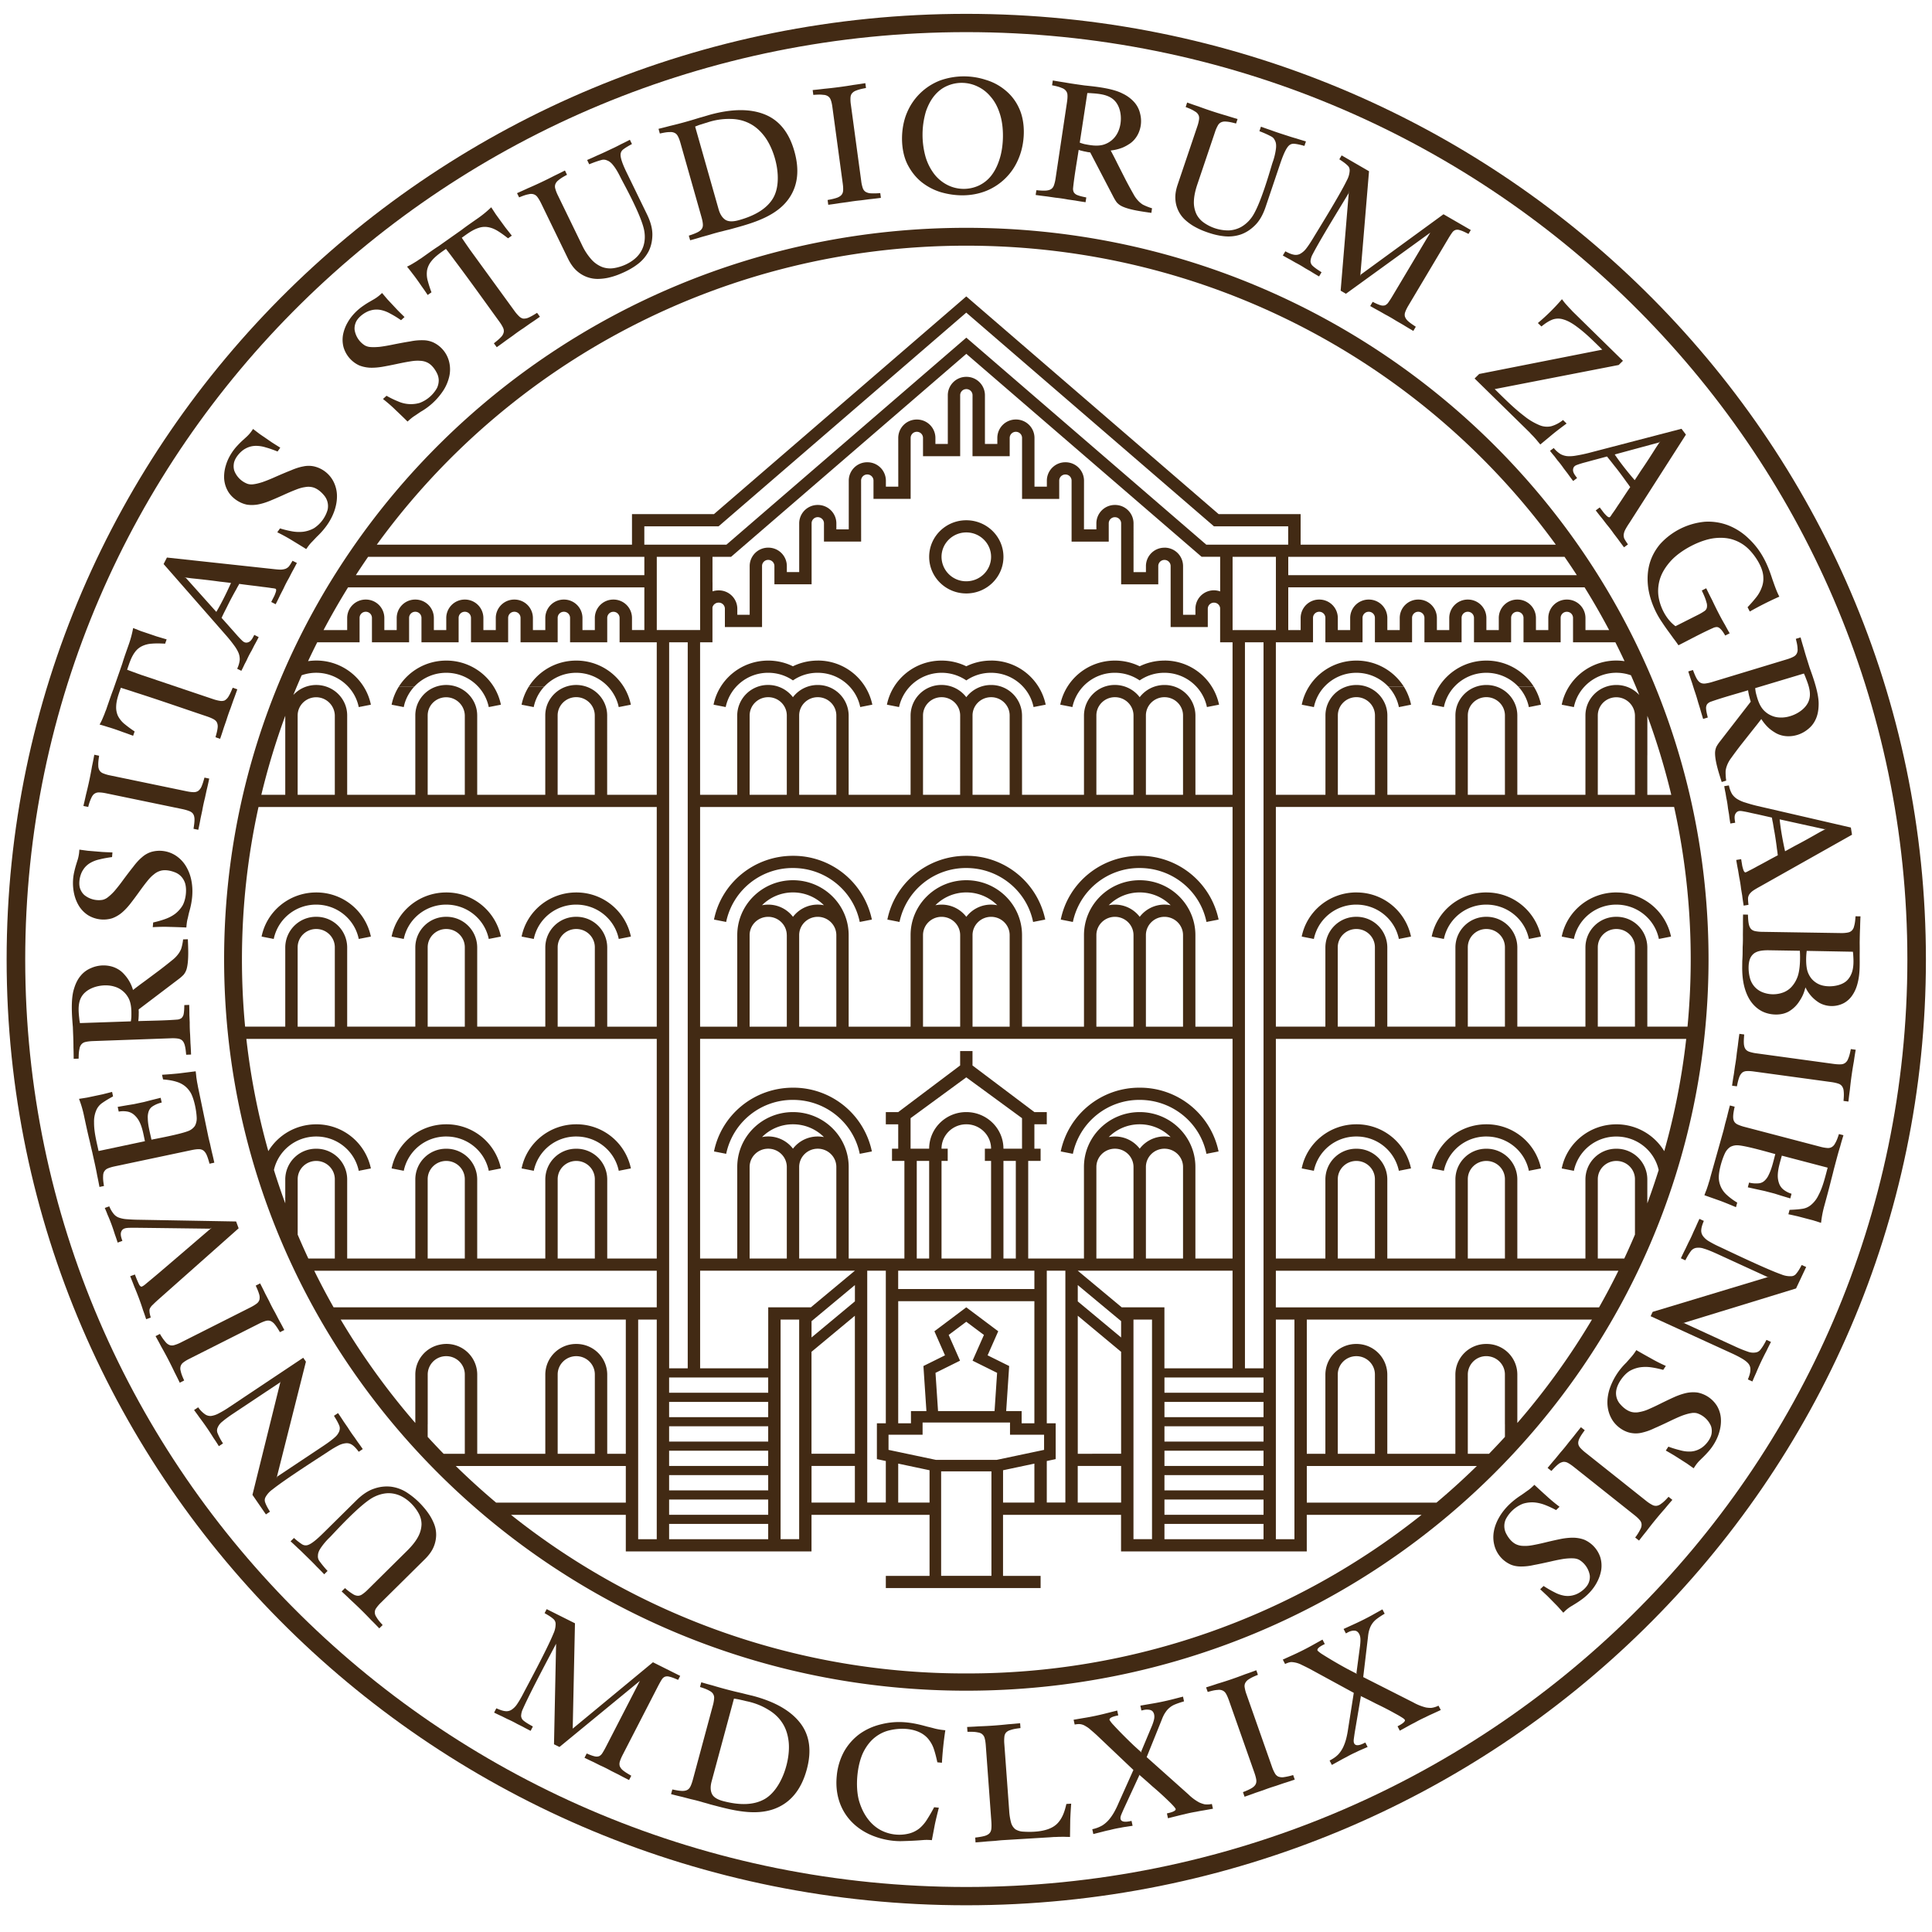 <svg xmlns="http://www.w3.org/2000/svg" width="60" height="60" viewBox="0 0 60 60">
    <g fill="#422a14" fill-rule="evenodd">
        <path d="M23.373 52.664c-.118-.027-.23-.055-.334-.082a12.737 12.737 0 0 1-.91-.239 11.92 11.92 0 0 1-.35-.098l-.04.146c.1.032.203.065.294.118.06.031.097.067.115.102a.22.22 0 0 1 .03.136 1.108 1.108 0 0 1-.04.219l-.621 2.304c-.024.088-.05.16-.077.214-.053.104-.133.134-.246.135-.106-.002-.21-.025-.314-.046l-.04.145c.12.032.242.062.362.09l.253.066c.133.03.263.063.392.103.073.019.147.04.218.062l.215.056c.596.156 1.31.313 1.902.024.43-.207.72-.6.874-1.17.157-.582.089-1.07-.215-1.453-.298-.378-.79-.654-1.468-.832zm.356 3.217c-.313.172-.734.194-1.268.054-.198-.052-.307-.13-.351-.224-.047-.1-.053-.227-.01-.388l.694-2.571a.94.94 0 0 1 .065.01c.05.007.104.018.156.031.053.011.108.024.158.037.245.049.481.138.693.27.175.104.316.235.422.395.107.158.174.349.202.574.074.586-.217 1.515-.76 1.812zM39.85 55.194a.345.345 0 0 1-.153-.021.24.24 0 0 1-.101-.096 1.163 1.163 0 0 1-.094-.209l-.792-2.252a1.095 1.095 0 0 1-.056-.216.214.214 0 0 1 .02-.136.293.293 0 0 1 .107-.111c.088-.06.187-.1.285-.14l-.05-.142c-.116.043-.23.085-.347.124-.284.11-.575.21-.867.296-.114.04-.23.076-.346.112l.051.143c.101-.029.204-.059.31-.064a.27.27 0 0 1 .154.02.231.231 0 0 1 .102.096c.03.05.06.118.091.204l.793 2.253c.029.084.049.158.058.22.014.115-.034.184-.127.247-.09.056-.189.096-.287.135l.05.142c.114-.04.228-.079.341-.122l.243-.082a5.46 5.46 0 0 1 .383-.131l.242-.083c.117-.035.233-.075.35-.114l-.05-.141a1.978 1.978 0 0 1-.31.068M37.41 56.034a.917.917 0 0 1-.166-.057 1.48 1.48 0 0 1-.336-.25l-1.297-1.158.47-1.165c.035-.094.074-.17.114-.227a.634.634 0 0 1 .31-.25c.086-.035.176-.063.266-.09l-.032-.147-.268.069a8.052 8.052 0 0 1-.75.158l-.306.053.032.151c.076-.015.119-.032.196-.027.047.002.081.01.107.022a.13.13 0 0 1 .053.042c.043.053.057.139.039.228-.008.046-.037.14-.07.218l-.333.796.021.034-.244-.221c-.217-.208-.432-.42-.635-.641a.917.917 0 0 1-.123-.156c-.02-.09.216-.131.271-.143l-.033-.151-.297.075c-.25.065-.505.12-.76.16l-.297.051.033.149c.068-.011.137-.022.205-.006.047.01.095.03.14.06a.738.738 0 0 1 .154.113c.057.047.121.103.191.167l1.134 1.077-.466 1.04c-.039.093-.083.183-.133.272-.047.083-.1.16-.159.23a.946.946 0 0 1-.203.178 1.046 1.046 0 0 1-.316.12l.032.15.302-.076c.066-.018.135-.034.205-.048.109-.028.217-.053.329-.07.056-.012.11-.022.158-.028l.226-.035-.033-.151c-.086.016-.185.04-.27.014-.099-.035-.08-.13-.049-.207.028-.068.06-.142.097-.222l.466-1.008-.026-.028c.141.121.282.244.419.369a9.546 9.546 0 0 1 .5.452c.07.066.127.125.171.174.046.052.06.078.062.085.017.08-.224.127-.271.138l.032.15.306-.076c.07-.018.14-.034.21-.05a4.11 4.11 0 0 1 .358-.075c.073-.015.146-.029.217-.04l.306-.054-.033-.148a.688.688 0 0 1-.226.01M44.458 53.04a.9.9 0 0 1-.176-.013 1.574 1.574 0 0 1-.39-.156l-1.556-.788.148-1.245c.009-.1.026-.183.05-.248a.628.628 0 0 1 .233-.32c.075-.057.154-.107.235-.155l-.07-.134-.241.134c-.22.126-.451.24-.683.345l-.282.129.072.138c.068-.035.105-.062.181-.078a.29.29 0 0 1 .109-.005.13.13 0 0 1 .062.027c.055.04.092.12.098.211.005.046 0 .144-.01.228l-.113.854.03.027-.295-.152a13.595 13.595 0 0 1-.782-.456.957.957 0 0 1-.159-.12c-.043-.082.174-.181.224-.206l-.072-.138-.266.148a8.063 8.063 0 0 1-.692.349l-.274.124.07.136c.064-.028.127-.056.198-.059a.778.778 0 0 1 .33.093c.066.031.143.069.227.112l1.379.751-.177 1.124c-.014.1-.033.199-.058.297a1.48 1.48 0 0 1-.093.262.915.915 0 0 1-.149.224c-.082.086-.17.14-.274.196l.07.136.272-.15c.059-.033.121-.066.185-.098a3.25 3.25 0 0 1 .3-.151c.05-.026.1-.05.145-.068l.209-.091-.071-.138c-.08.038-.169.087-.257.083-.105-.01-.112-.105-.102-.187.01-.074.021-.153.035-.24l.185-1.093-.031-.02c.168.081.335.163.501.25a9.854 9.854 0 0 1 .601.31c.085.045.156.087.211.123a.3.3 0 0 1 .082.067c.038.072-.182.18-.225.203l.07.136c.093-.05.184-.101.276-.152a5.27 5.27 0 0 1 .19-.1c.107-.06.214-.115.326-.165.066-.034.133-.066.198-.095l.283-.13-.071-.135a.68.68 0 0 1-.216.068M32.805 56.66c-.248.224-.705.245-1.027.223a.497.497 0 0 1-.246-.074.4.4 0 0 1-.13-.197 1.82 1.82 0 0 1-.061-.385l-.151-2.069a1.143 1.143 0 0 1 .002-.223.232.232 0 0 1 .05-.127.282.282 0 0 1 .133-.078c.102-.036.21-.05.317-.063l-.011-.151c-.123.012-.245.024-.367.032-.304.034-.61.055-.915.065-.122.009-.243.014-.364.02l.011.15c.106-.001.213-.004.317.018.067.01.115.032.143.059a.226.226 0 0 1 .073.119c.016.055.028.129.035.22l.174 2.378c.006.09.005.165-.002.228-.017.114-.08.168-.188.206-.101.03-.207.044-.312.057l.01.15c.121-.01.242-.018.362-.031l.256-.018a5.51 5.51 0 0 1 .204-.02l1.487-.09.122-.009c.05 0 .1-.002.152-.005l.16-.002c.064.003.127.004.191.005l.007-.513c.006-.174.017-.347.03-.521l-.15.01c-.051.231-.129.47-.312.637M28.78 53.618c-.476-.135-.904-.194-1.403-.072-.257.06-.484.163-.684.306a1.74 1.74 0 0 0-.48.544 1.941 1.941 0 0 0-.226.748c-.082.788.271 1.47 1.002 1.817.325.152.72.235 1.08.215a10.34 10.34 0 0 0 .604-.032c.09-.007.176-.005.267.004l.095-.5c.037-.17.079-.34.122-.508l-.146-.015a5.39 5.39 0 0 1-.219.378 1.17 1.17 0 0 1-.232.274.865.865 0 0 1-.325.164 1.244 1.244 0 0 1-.905-.116c-.346-.197-.553-.547-.657-.918-.114-.433-.058-1.094.142-1.498.097-.19.214-.338.35-.447.142-.114.299-.19.47-.228.405-.096.955-.058 1.22.305a.968.968 0 0 1 .153.298c.042.13.074.26.102.393l.142.014c.02-.337.055-.676.106-1.01a2.101 2.101 0 0 1-.319-.05c-.08-.022-.166-.044-.26-.066M2.462 28.15a.92.92 0 0 0 .278.276.925.925 0 0 0 .74.093c.101-.036.2-.091.292-.165.092-.076.182-.17.268-.279.086-.11.18-.235.281-.376.093-.13.177-.242.25-.332.072-.091.142-.163.207-.211a.537.537 0 0 1 .186-.106c.143-.05.32-.017.456.036a.526.526 0 0 1 .196.123.56.56 0 0 1 .13.214c.065.204.026.52-.08.704a.952.952 0 0 1-.226.252c-.09.067-.192.12-.303.16a2.95 2.95 0 0 1-.38.109l-.013.146c.176-.01.35-.015.525-.008.173.004.346.01.518.018.009-.098.017-.196.045-.29.015-.07.03-.138.046-.2.093-.318.13-.649.064-.977a1.349 1.349 0 0 0-.168-.438 1.028 1.028 0 0 0-.308-.323.927.927 0 0 0-.773-.117.79.79 0 0 0-.283.163c-.089.074-.178.171-.269.292-.092.115-.199.255-.319.417a5.232 5.232 0 0 1-.268.342 1.53 1.53 0 0 1-.207.194.413.413 0 0 1-.159.078.712.712 0 0 1-.572-.152.478.478 0 0 1-.118-.172c-.075-.169-.02-.45.077-.597a.643.643 0 0 1 .215-.217.992.992 0 0 1 .301-.118c.128-.032.258-.054.389-.072l.012-.144a15.755 15.755 0 0 1-.31-.014l-.253-.021-.205-.017-.259-.035-.009.107c-.01.073-.023.138-.04.195a8.295 8.295 0 0 0-.055.176 2.858 2.858 0 0 0-.052.198 1.55 1.55 0 0 0-.005.704c.032.14.085.269.158.384M3.826 22.739c.103.035.206.073.308.112l.047-.135a3.725 3.725 0 0 1-.336-.25.804.804 0 0 1-.182-.233.643.643 0 0 1-.055-.3c.007-.197.08-.387.145-.573.136.042.284.088.441.141.748.238 1.494.5 2.234.748.088.03.158.06.212.091.048.028.08.061.098.1a.298.298 0 0 1 .022.15c-.01.105-.04.206-.068.306l.144.049c.039-.113.077-.226.112-.34l.083-.239c.04-.129.083-.253.132-.379l.083-.237c.043-.114.084-.228.124-.343l-.144-.048c-.04.097-.081.196-.138.286a.345.345 0 0 1-.11.107.273.273 0 0 1-.138.015 1.218 1.218 0 0 1-.224-.056l-1.745-.588-.488-.164a23.02 23.02 0 0 1-.435-.16c.064-.186.124-.391.245-.55a.588.588 0 0 1 .221-.184.814.814 0 0 1 .29-.075c.142-.012.283-.008.424 0l.047-.134c-.106-.03-.21-.062-.315-.093-.16-.055-.322-.11-.482-.163l-.243-.096a3.348 3.348 0 0 1-.128.488c-.07.203-.146.405-.207.61l-.071.206-.144.412-.07.2c-.065.167-.12.336-.18.505l-.038.113a2.328 2.328 0 0 0-.056.145l-.06.142c-.025.06-.055.118-.088.176.084.023.168.048.25.075.164.047.323.104.483.163M13.097 8.894c.064.088.125.177.185.267l.118-.083a3.684 3.684 0 0 1-.126-.396.781.781 0 0 1-.01-.294.644.644 0 0 1 .13-.274c.122-.157.294-.27.456-.384.087.112.18.234.277.367.468.621.923 1.261 1.378 1.888.054.074.093.139.119.195a.23.23 0 0 1 .02.137.3.3 0 0 1-.07.135c-.07.079-.154.144-.236.21l.089.121c.098-.069.195-.139.291-.211l.209-.148c.108-.082.216-.159.33-.233l.207-.146c.103-.067.203-.137.304-.208l-.089-.122c-.09.057-.181.114-.28.155a.35.35 0 0 1-.154.024.265.265 0 0 1-.12-.067 1.163 1.163 0 0 1-.15-.174l-1.074-1.477-.3-.413a20.746 20.746 0 0 1-.26-.379c.16-.114.33-.247.523-.306a.588.588 0 0 1 .289-.024c.093.015.187.05.28.104.122.072.234.156.345.243l.117-.083-.201-.255-.175-.24-.122-.169-.142-.217a3.282 3.282 0 0 1-.391.325c-.177.125-.357.246-.529.378l-.538.38-.175.124c-.152.097-.297.203-.444.307l-.099.07a2.86 2.86 0 0 0-.13.086l-.133.081a1.848 1.848 0 0 1-.175.093c.055.067.109.135.16.204.105.132.201.27.296.409M11.151 11.346c.1.041.21.065.329.073.119.005.249-.004.389-.027.138-.024.293-.054.465-.091.158-.034.295-.06.411-.078.117-.02.217-.025.3-.018a.55.55 0 0 1 .208.046c.14.059.247.2.312.33.037.07.057.144.06.22a.56.56 0 0 1-.052.245 1.03 1.03 0 0 1-.541.467.979.979 0 0 1-.673-.049 2.818 2.818 0 0 1-.355-.173l-.11.1c.137.109.269.22.393.344.125.117.248.236.37.357.073-.067.147-.133.232-.185l.171-.116a2.06 2.06 0 0 0 .717-.678 1.37 1.37 0 0 0 .178-.434.995.995 0 0 0-.007-.444.901.901 0 0 0-.49-.6.79.79 0 0 0-.32-.069 1.765 1.765 0 0 0-.398.037c-.148.023-.322.055-.522.095-.173.036-.317.06-.432.074-.115.01-.21.012-.286.005a.412.412 0 0 1-.17-.05.694.694 0 0 1-.318-.491.476.476 0 0 1 .031-.206c.06-.174.294-.344.466-.389a.66.66 0 0 1 .307-.016c.102.02.204.057.303.114.117.061.228.13.336.205l.108-.098c-.073-.072-.146-.143-.218-.216l-.173-.185-.14-.149-.166-.197-.08.072a1.189 1.189 0 0 1-.164.117l-.16.093c-.057.033-.115.07-.175.112-.193.13-.374.314-.487.515a1.215 1.215 0 0 0-.147.388.898.898 0 0 0 .017.39.9.9 0 0 0 .481.56M7.655 15.67c.106.018.22.018.337 0 .117-.02.243-.057.373-.109.13-.053.276-.116.435-.188.147-.067.275-.122.385-.164.108-.044.206-.071.287-.081a.541.541 0 0 1 .215 0c.148.028.284.143.376.255a.515.515 0 0 1 .11.453 1.02 1.02 0 0 1-.425.57.952.952 0 0 1-.325.107c-.112.013-.227.01-.343-.01a3.08 3.08 0 0 1-.384-.093l-.085.12c.157.078.31.16.459.252.147.089.293.179.44.27.056-.08.114-.161.185-.23l.142-.15c.242-.228.442-.497.55-.813.054-.159.08-.313.078-.463a1.007 1.007 0 0 0-.104-.432.908.908 0 0 0-.61-.48.791.791 0 0 0-.327 0c-.114.02-.242.06-.381.12-.14.055-.302.123-.488.205-.16.072-.297.126-.406.164-.11.035-.202.057-.278.066a.42.42 0 0 1-.177-.011.702.702 0 0 1-.419-.413.478.478 0 0 1-.014-.208c.02-.182.21-.399.369-.479a.665.665 0 0 1 .297-.081.992.992 0 0 1 .32.046c.128.035.25.08.373.129l.084-.119a22.026 22.026 0 0 1-.26-.164l-.379-.26-.206-.157-.061.088c-.046.06-.091.11-.135.15l-.137.125a2.803 2.803 0 0 0-.146.146c-.16.168-.295.386-.361.606a1.22 1.22 0 0 0-.059.41c.007.134.04.26.102.377.11.218.354.394.593.445M2.843 24.765c.029-.06.064-.1.097-.119a.23.23 0 0 1 .136-.036c.059 0 .134.009.225.028l2.368.49c.09.02.164.042.221.066.108.046.143.122.15.233.003.105-.015.21-.03.312l.148.031c.026-.117.05-.234.07-.352l.053-.246a5.17 5.17 0 0 1 .084-.391l.053-.246c.03-.118.055-.237.08-.355l-.148-.031c-.028.1-.056.201-.1.297a.347.347 0 0 1-.098.119.25.25 0 0 1-.135.036c-.064 0-.14-.01-.23-.029l-2.367-.491a1.134 1.134 0 0 1-.217-.064.225.225 0 0 1-.11-.087.277.277 0 0 1-.04-.148c-.006-.105.01-.209.025-.312l-.15-.031c-.021.12-.044.238-.07.357-.05.296-.114.592-.188.884a14.91 14.91 0 0 1-.08.35l.15.03a1.4 1.4 0 0 1 .103-.295M7.28 20.056c.06.083.103.16.132.231.025.07.036.138.033.209a.823.823 0 0 1-.08.272l.13.065c.034-.064.066-.13.096-.196l.07-.134c.044-.1.094-.197.15-.292l.09-.177c.047-.081.09-.165.133-.248l-.137-.069c-.042.079-.088.186-.175.224-.088.037-.148.007-.208-.052a3.52 3.52 0 0 1-.13-.135 98.396 98.396 0 0 0-.503-.566l.07-.147.1-.197a9.23 9.23 0 0 1 .282-.533c.029-.056.056-.106.08-.144l.016-.034c.119.017.24.032.362.047.131.016.253.03.362.046.11.012.205.025.283.038.038.004.076.008.113.018.016.004.023.014.026.03a.17.17 0 0 1-.01.075 1.238 1.238 0 0 1-.046.12l-.096.188.138.07a8.5 8.5 0 0 0 .142-.289l.102-.198c.05-.11.105-.217.166-.322l.1-.195c.052-.091.101-.185.149-.278l-.136-.068c-.036.063-.071.126-.117.182a.295.295 0 0 1-.099.067.49.49 0 0 1-.15.026c-.064 0-.149-.008-.252-.02l-3.282-.355-.103.202 1.96 2.238c.096.112.175.212.238.301zm-1.508-2.11l-.054-.016.23.03c.292.03.586.062.878.103.123.013.234.027.348.041-.254.57-.456.899-.456.899l-.946-1.057zM4.75 40.516c.045-.046.108-.105.185-.173l2.476-2.197-.078-.212-2.983-.053a5.664 5.664 0 0 1-.406-.017.903.903 0 0 1-.252-.05.37.37 0 0 1-.155-.108.888.888 0 0 1-.143-.242l-.14.05c.029.067.058.134.083.203.09.2.166.41.231.62.031.084.059.168.086.253l.147-.053c-.029-.084-.07-.192-.038-.28.037-.104.128-.119.223-.125.054-.002.127-.003.217-.002.09-.001 2.316.028 2.316.028l.058-.032c-.544.465-1.086.933-1.631 1.397-.177.15-.308.259-.39.326-.001.001-.142.131-.18.106a.17.17 0 0 1-.054-.06 3.271 3.271 0 0 1-.132-.314l-.147.053c.042.103.084.207.123.312.103.244.199.495.278.748.034.091.065.183.095.275l.143-.051c-.017-.064-.037-.13-.039-.197a.157.157 0 0 1 .017-.095.406.406 0 0 1 .09-.11M5.693 42.313c.046-.036.11-.076.193-.117L8.04 41.11c.082-.042.153-.07.212-.088.114-.03.19.007.267.09.068.08.122.17.175.26l.136-.067a10.657 10.657 0 0 0-.17-.317l-.117-.225a5.006 5.006 0 0 1-.185-.356l-.117-.224a11.38 11.38 0 0 0-.163-.326l-.136.069c.043.095.086.19.113.292a.336.336 0 0 1 0 .153.238.238 0 0 1-.082.112c-.05.038-.114.078-.197.12l-2.154 1.086a1.11 1.11 0 0 1-.209.084.228.228 0 0 1-.14.001.292.292 0 0 1-.126-.09 1.54 1.54 0 0 1-.18-.258l-.136.069c.059.106.118.212.173.32.15.262.29.532.419.805.055.106.108.214.16.322l.137-.07c-.043-.095-.087-.191-.108-.294a.255.255 0 0 1-.001-.152.227.227 0 0 1 .082-.113M3.352 36.285c.053-.023.126-.045.217-.064l2.374-.502c.09-.019.166-.03.23-.03.117 0 .18.055.233.154.045.094.073.196.101.297l.149-.032a10.312 10.312 0 0 0-.081-.349l-.054-.246a6.801 6.801 0 0 1-.048-.197l-.298-1.438-.025-.117a3.365 3.365 0 0 0-.028-.148l-.024-.155a4.231 4.231 0 0 0-.021-.188l-.517.065c-.175.018-.351.032-.528.043l.032.144c.144.013.287.031.425.076a.77.77 0 0 1 .268.143.77.77 0 0 1 .18.225c.099.199.163.528.172.747a.488.488 0 0 1-.057.254.442.442 0 0 1-.198.155c-.265.107-.993.238-1.15.272-.045-.212-.111-.442-.114-.662a.553.553 0 0 1 .032-.23.296.296 0 0 1 .117-.143.838.838 0 0 1 .283-.118l-.033-.148-.31.077-.204.053-.315.067-.203.033-.302.052.032.147a.76.76 0 0 1 .275 0 .436.436 0 0 1 .195.093.706.706 0 0 1 .166.208c.1.189.133.413.178.618l-1.44.305c-.063-.291-.143-.592-.14-.892a.882.882 0 0 1 .07-.376.522.522 0 0 1 .185-.225c.107-.075.22-.141.335-.204l-.03-.139c-.098.026-.196.05-.295.075l-.474.1c-.086.015-.172.028-.258.041a3.345 3.345 0 0 1 .146.484c.06.278.118.555.186.83.027.124.054.24.081.35.052.24.11.48.152.72.026.117.048.235.07.352l.14-.03c-.016-.102-.033-.207-.026-.312 0-.066.017-.115.04-.147a.225.225 0 0 1 .109-.088M2.535 32.426a.225.225 0 0 1 .123-.067c.057-.014.132-.023.225-.027l2.418-.087c.09-.004.167 0 .23.01.116.02.169.084.203.191.029.1.038.206.048.31l.152-.006c-.005-.12-.01-.239-.019-.358l-.01-.252a4.722 4.722 0 0 1-.013-.385l-.01-.227a8.16 8.16 0 0 0-.006-.32l-.152.006c-.002.098-.003.199-.024.295a.229.229 0 0 1-.062.107.25.25 0 0 1-.122.047c-.399.033-.853.035-1.222.048l.008-.067.006-.106c0-.033 0-.065.002-.097l-.004-.092 1.252-.95a1.17 1.17 0 0 0 .145-.129.503.503 0 0 0 .099-.2c.064-.253.042-.643.032-.901l-.148.005a1.487 1.487 0 0 1-.061.298.723.723 0 0 1-.069.128.95.95 0 0 1-.201.213c-.115.094-.245.197-.39.308l-.464.346c-.135.098-.258.19-.37.278a1.215 1.215 0 0 0-.286-.5.743.743 0 0 0-.17-.14.841.841 0 0 0-.212-.091.958.958 0 0 0-.639.052.811.811 0 0 0-.317.234c-.091.107-.159.242-.207.403-.107.328-.067.844-.037 1.194.007.209.019.418.018.627.005.12.006.239.007.358l.154-.005c.002-.104.003-.21.028-.312a.262.262 0 0 1 .065-.139zm-.082-.875c-.025-.263-.026-.542.195-.735.225-.2.624-.266.912-.174a.681.681 0 0 1 .253.136c.074.06.137.138.187.236.082.173.083.368.08.555-.002.049-.008.1-.017.15l-1.581.054a1.516 1.516 0 0 0-.014-.084l-.015-.138zM36.797 6.82c.085.078.174.144.266.199.095.055.19.102.283.14.227.09.45.158.696.18a1.21 1.21 0 0 0 .485-.055c.161-.055.309-.15.443-.282.142-.137.253-.332.336-.579l.44-1.305c.05-.144.167-.506.296-.609a.21.21 0 0 1 .151-.044c.108.01.213.038.317.066l.047-.139c-.1-.03-.201-.06-.3-.092a4.803 4.803 0 0 1-.21-.063c-.192-.063-.388-.123-.577-.194a8.931 8.931 0 0 1-.31-.109l-.048.14c.123.046.242.098.359.16.077.04.098.078.127.138.03.057.04.137.028.243a1.98 1.98 0 0 1-.104.429c-.049.14-.38 1.366-.667 1.73a1.033 1.033 0 0 1-.318.279.887.887 0 0 1-.377.103 1.32 1.32 0 0 1-.77-.239.718.718 0 0 1-.233-.266.861.861 0 0 1-.08-.387c.003-.152.038-.334.11-.545l.546-1.618a1.07 1.07 0 0 1 .089-.205.226.226 0 0 1 .099-.097.293.293 0 0 1 .154-.023c.106.006.21.033.312.06l.047-.14c-.118-.034-.235-.07-.352-.107-.293-.084-.585-.18-.87-.286-.115-.037-.23-.078-.344-.119l-.046.14c.098.038.198.076.286.136a.257.257 0 0 1 .109.107c.019.034.028.08.021.138a1.104 1.104 0 0 1-.053.216l-.61 1.807c-.057.167-.082.32-.072.457a.936.936 0 0 0 .295.636M16.423 6.032a.268.268 0 0 1 .154.003.227.227 0 0 1 .113.085c.035.045.073.11.114.192l.834 1.717c.077.158.167.285.27.378a.967.967 0 0 0 .66.255c.116-.002.227-.015.332-.039.107-.025.208-.056.302-.093.227-.09.435-.194.628-.347.129-.102.232-.226.31-.371.077-.15.116-.32.12-.506.005-.196-.052-.412-.166-.647l-.603-1.24c-.067-.137-.238-.478-.217-.64a.203.203 0 0 1 .078-.136c.084-.066.18-.118.274-.17l-.065-.132a8.52 8.52 0 0 1-.28.14c-.063.034-.13.067-.196.1-.183.085-.365.175-.552.254-.098.047-.198.09-.299.134l.064.133c.122-.05.243-.095.37-.13a.255.255 0 0 1 .19.012c.06.021.126.07.191.156.068.083.144.21.227.38.065.134.69 1.241.74 1.701.02.153.006.292-.033.418a.859.859 0 0 1-.197.331c-.186.191-.459.316-.722.357a.735.735 0 0 1-.356-.032.883.883 0 0 1-.33-.225 1.846 1.846 0 0 1-.306-.466l-.747-1.538a1.078 1.078 0 0 1-.08-.208.22.22 0 0 1 .002-.138.284.284 0 0 1 .095-.122c.08-.069.174-.12.267-.17l-.064-.133c-.11.056-.219.11-.33.163-.27.14-.547.271-.827.391-.11.052-.22.1-.331.15l.065.131c.097-.04.196-.08.3-.098M32.777 6.139c.13.014.259.032.387.057l.228.032c.106.02.214.036.321.052l.023-.148c-.098-.02-.198-.04-.29-.078a.224.224 0 0 1-.096-.079.24.24 0 0 1-.025-.127c.04-.392.12-.832.174-1.193l.066.021.104.025c.031.005.067.012.097.02l.092.013.722 1.385c.032.062.066.117.101.165a.51.51 0 0 0 .181.131c.243.11.635.158.895.196l.02-.143a1.698 1.698 0 0 1-.286-.114.743.743 0 0 1-.115-.09.945.945 0 0 1-.175-.235 13.09 13.09 0 0 1-.237-.434l-.26-.512a12.631 12.631 0 0 0-.21-.409c.134-.015.261-.046.378-.094.059-.026.117-.056.173-.092a.724.724 0 0 0 .17-.138.807.807 0 0 0 .13-.19.914.914 0 0 0 .063-.628.8.8 0 0 0-.175-.35 1.128 1.128 0 0 0-.365-.274c-.307-.163-.83-.218-1.184-.254-.21-.03-.42-.058-.63-.096-.12-.018-.239-.038-.358-.059l-.023.15c.104.02.21.042.306.085a.264.264 0 0 1 .126.088.22.22 0 0 1 .046.131c.004.06-.002.135-.015.223l-.353 2.358a1.14 1.14 0 0 1-.052.221c-.04.11-.115.148-.228.162-.106.009-.212-.001-.317-.01l-.023.148c.12.017.24.033.36.047l.254.037zm.99-3.25l.087.003.14.01c.267.024.546.073.698.323.159.254.152.653.008.915a.72.72 0 0 1-.451.359c-.187.047-.383.013-.568-.023a1.423 1.423 0 0 1-.148-.046l.235-1.54zM13.34 47.052a2.128 2.128 0 0 0-.189-.249 2.385 2.385 0 0 0-.541-.468 1.2 1.2 0 0 0-.46-.164 1.187 1.187 0 0 0-.524.058c-.188.06-.376.185-.562.37l-.986.974c-.109.107-.377.38-.539.415a.212.212 0 0 1-.156-.027 1.948 1.948 0 0 1-.253-.198l-.106.104c.078.07.154.141.229.214.053.047.106.097.159.15.143.14.29.28.427.426.078.076.154.155.23.234l.104-.104a3.22 3.22 0 0 1-.248-.3.244.244 0 0 1-.051-.18c0-.065.026-.142.085-.23a2.04 2.04 0 0 1 .287-.338c.107-.106.958-1.057 1.381-1.256.14-.068.278-.103.41-.11.13-.004.258.02.384.074.244.11.454.32.581.552a.707.707 0 0 1 .089.341.865.865 0 0 1-.104.381c-.071.136-.185.282-.345.44L11.42 49.37a1.108 1.108 0 0 1-.172.144.228.228 0 0 1-.133.044.294.294 0 0 1-.148-.048 1.533 1.533 0 0 1-.252-.19l-.105.103c.09.083.179.167.266.252.224.204.442.418.65.638.086.084.17.17.253.257l.105-.103c-.07-.078-.143-.156-.194-.248a.255.255 0 0 1-.05-.145.22.22 0 0 1 .044-.132 1.13 1.13 0 0 1 .146-.17l1.364-1.349c.126-.124.217-.25.271-.377a.995.995 0 0 0 .08-.362.914.914 0 0 0-.056-.337 1.629 1.629 0 0 0-.148-.294M40.39 7.876a.293.293 0 0 1-.182.038c-.104-.013-.2-.062-.291-.109l-.078.13c.076.043.153.087.23.127l.163.094c.103.053.202.11.299.173l.17.097c.076.05.185.113.264.159l.077-.13c-.095-.062-.195-.124-.279-.202a.202.202 0 0 1-.064-.143.533.533 0 0 1 .07-.22c.262-.505.93-1.578 1.112-1.887l.012-.086-.258 3.11.164.096 2.62-1.898L43.241 9.2c-.047.08-.09.144-.127.196a.252.252 0 0 1-.1.085.235.235 0 0 1-.126.002c-.09-.024-.175-.067-.258-.109l-.077.13c.09.052.181.103.273.152l.192.11c.116.06.227.126.338.195l.22.127c.104.065.21.127.316.189l.077-.13c-.088-.057-.177-.115-.254-.187a.34.34 0 0 1-.084-.129.234.234 0 0 1 .009-.138c.02-.057.053-.126.1-.205l1.234-2.072c.047-.08.088-.143.124-.192a.218.218 0 0 1 .097-.08.218.218 0 0 1 .133.001c.097.027.188.075.277.12l.072-.121-.848-.49-2.57 1.875-.015.05.272-3.261-.85-.492-.072.121c.091.06.183.12.26.197.042.038.063.09.061.159a.693.693 0 0 1-.084.291c-.226.473-.94 1.616-1.045 1.794-.08.131-.15.24-.215.323a.597.597 0 0 1-.182.165M21.124 52.046l-.846-.423-2.492 2.061.07-3.271-.879-.44-.064.125c.094.054.19.108.271.18a.197.197 0 0 1 .071.156.689.689 0 0 1-.066.295c-.196.487-.837 1.67-.932 1.854-.07.136-.135.248-.195.336a.597.597 0 0 1-.17.175.29.29 0 0 1-.18.049c-.105-.007-.202-.05-.298-.09l-.069.133c.08.04.159.078.24.114l.166.083c.106.047.209.098.31.155l.174.087c.08.045.162.086.244.128l.07-.135c-.1-.056-.204-.112-.292-.184a.205.205 0 0 1-.073-.14.533.533 0 0 1 .056-.223c.254-.575.955-1.877 1.03-2.023l-.065 3.122.17.084 2.497-2.052-1.052 2.043c-.042.081-.08.149-.115.203a.25.25 0 0 1-.095.09.235.235 0 0 1-.125.01c-.091-.018-.178-.056-.264-.092l-.069.133c.094.046.187.092.283.135l.198.1c.12.053.234.11.349.174l.227.113c.108.059.217.114.327.17l.069-.134c-.091-.053-.183-.105-.265-.172a.344.344 0 0 1-.092-.124.24.24 0 0 1 0-.137c.017-.06.046-.13.088-.212l1.103-2.143c.042-.081.08-.148.112-.198a.223.223 0 0 1 .092-.086.218.218 0 0 1 .133-.007c.098.021.192.063.284.102l.064-.124M8.453 46.264c.407-.329 1.55-1.057 1.72-1.17.128-.086.24-.153.335-.201a.619.619 0 0 1 .236-.072.293.293 0 0 1 .18.043c.089.056.154.14.217.222l.125-.084c-.05-.072-.1-.144-.153-.214l-.105-.153a3.886 3.886 0 0 1-.202-.295l-.13-.188a8.51 8.51 0 0 0-.178-.267l-.126.084c.062.101.116.19.163.3.026.067.02.117.002.177a.478.478 0 0 1-.14.192c-.08.073-.198.161-.355.266l-1.433.954-.022.056.914-3.626-.084-.122-2.295 1.531a3.2 3.2 0 0 1-.331.198.685.685 0 0 1-.237.079.297.297 0 0 1-.178-.046.842.842 0 0 1-.221-.223l-.128.085c.056.076.112.151.166.229.155.204.302.418.436.636.059.084.114.17.168.257l.129-.086a1.774 1.774 0 0 1-.168-.315.217.217 0 0 1 0-.172.455.455 0 0 1 .147-.19c.084-.072.2-.157.35-.257L8.7 42.93l.019-.056-.879 3.55.418.607.126-.084c-.056-.092-.113-.185-.149-.288a.198.198 0 0 1 .014-.169.718.718 0 0 1 .204-.227M20.807 4.102a.27.27 0 0 1 .152.03c.035.017.069.05.095.102.028.051.054.12.079.209l.651 2.295c.025.086.04.16.044.224.009.116-.044.181-.14.238-.094.051-.195.085-.296.118l.041.144c.12-.032.24-.066.358-.103l.252-.07c.13-.04.258-.076.391-.107.072-.02.147-.038.22-.055l.213-.059c.595-.164 1.29-.385 1.651-.93.264-.395.312-.879.15-1.446-.164-.58-.474-.966-.933-1.144-.452-.177-1.018-.168-1.693.017-.116.035-.227.068-.331.096-.299.094-.603.179-.907.25a12.59 12.59 0 0 1-.353.09l.041.146c.104-.022.209-.046.315-.045zm.842-.195c.047-.02.099-.037.15-.051.052-.018.106-.034.155-.048a2.09 2.09 0 0 1 .737-.114c.204.002.393.045.567.13.173.083.33.213.47.393.366.469.593 1.413.278 1.942-.182.304-.533.534-1.066.68-.197.054-.33.042-.417-.016-.092-.063-.163-.17-.208-.331l-.727-2.562.061-.023zM25.576 2.946a.269.269 0 0 1 .147.05c.032.023.061.06.08.115.02.054.036.127.048.217l.32 2.363c.013.089.017.164.013.227-.009.116-.07.173-.174.217-.1.037-.204.057-.308.076l.02.149c.12-.016.24-.032.36-.052l.253-.034c.134-.022.267-.04.403-.053l.252-.033c.123-.012.245-.027.367-.043l-.02-.149a1.953 1.953 0 0 1-.317.006.349.349 0 0 1-.147-.05.235.235 0 0 1-.08-.114 1.126 1.126 0 0 1-.048-.222l-.32-2.363a1.057 1.057 0 0 1-.012-.223c.004-.057.02-.1.046-.13a.286.286 0 0 1 .128-.087c.098-.04.203-.06.307-.08l-.02-.15c-.122.019-.243.038-.365.054-.3.051-.605.091-.909.12-.12.015-.24.028-.362.04l.02.15c.106-.007.213-.016.318 0M28.619 5.654c.179.141.377.246.597.314.459.133.952.14 1.402-.036a1.82 1.82 0 0 0 1.02-1.02c.195-.465.225-1.113 0-1.573a1.513 1.513 0 0 0-.42-.538 1.699 1.699 0 0 0-.6-.32 2.197 2.197 0 0 0-1.427.02 1.825 1.825 0 0 0-1.02.99c-.205.47-.22 1.148.01 1.61.113.223.259.408.438.553zm.138-2.198c.072-.205.163-.371.274-.5.114-.133.243-.229.386-.289.301-.132.649-.124.944.02.156.073.292.179.408.32.119.136.212.308.278.513.14.413.13 1.013-.006 1.426-.065.207-.154.38-.265.519a1.07 1.07 0 0 1-.387.302 1.12 1.12 0 0 1-.961-.02 1.224 1.224 0 0 1-.408-.333 1.656 1.656 0 0 1-.273-.533 2.55 2.55 0 0 1 .01-1.425zM47.609 13.54l.106.118c.04.05.08.098.121.146l.398-.331c.136-.11.277-.216.418-.32l-.111-.109a1.022 1.022 0 0 1-.369.194.6.6 0 0 1-.357-.032 1.945 1.945 0 0 1-.48-.286c-.33-.251-.62-.548-.915-.836l3.85-.749.132-.13-1.57-1.54a2.121 2.121 0 0 0-.1-.106 6.465 6.465 0 0 0-.1-.111c-.045-.05-.084-.103-.124-.156a6.335 6.335 0 0 1-.748.74l.11.107c.11-.088.225-.172.36-.22a.53.53 0 0 1 .327.003c.12.034.262.11.421.23.284.209.532.462.782.707l-3.822.755-.143.14 1.71 1.677c.032.037.067.073.104.11"/>
        <path d="M30.01 7.075c-12.73 0-23.05 10.17-23.05 22.715 0 12.546 10.32 22.716 23.05 22.716s23.05-10.17 23.05-22.716c0-12.546-10.32-22.715-23.05-22.715zm21.15 16.383V22.23c.293.798.542 1.617.743 2.454h-.744v-1.225zm-1.539 0V22.22c0-.139.052-.267.136-.366a.58.58 0 0 1 1.018.366v2.463h-1.154v-1.225zm.831-2.925a1.735 1.735 0 0 0-1.723.786 1.665 1.665 0 0 0-.228.566l.377.074c.008-.035.016-.07.027-.105.058-.202.165-.385.306-.535a1.353 1.353 0 0 1 1.44-.347c.09.202.175.406.258.611a.96.96 0 0 0-.711-.31.973.973 0 0 0-.297.046h.426-.426a.959.959 0 0 0-.59.535.932.932 0 0 0-.074.366v2.463h-2.115V22.22a.932.932 0 0 0-.075-.366.957.957 0 0 0-.887-.581.977.977 0 0 0-.297.046h.426-.426a.958.958 0 0 0-.59.535.938.938 0 0 0-.074.366v2.463h-2.113V22.22a.932.932 0 0 0-.075-.366.96.96 0 0 0-.887-.581.979.979 0 0 0-.297.046h.426-.426a.957.957 0 0 0-.59.535.926.926 0 0 0-.074.366v2.463h-1.54v-4.736h1.154v-.759c0-.104.086-.189.192-.189a.19.19 0 0 1 .192.19v.758h1.154v-.759a.19.19 0 0 1 .192-.189.19.19 0 0 1 .192.19v.758h1.154v-.759a.19.19 0 0 1 .193-.189.19.19 0 0 1 .191.19v.758h1.154v-.759a.19.19 0 0 1 .193-.189.19.19 0 0 1 .192.19v.758h1.153v-.759a.19.19 0 0 1 .193-.189.19.19 0 0 1 .192.19v.758h1.153v-.759A.19.19 0 0 1 48.66 19a.19.19 0 0 1 .192.19v.758h1.315c.098.193.192.389.285.586zm-4.868 2.925V22.22c0-.139.05-.267.135-.366a.581.581 0 0 1 .883 0 .564.564 0 0 1 .135.366v2.463h-1.153v-1.225zm-4.036 0V22.22c0-.139.05-.267.135-.366a.58.58 0 0 1 .882 0 .562.562 0 0 1 .136.366v2.463h-1.153v-1.225zM34.836 40.6l-1.365-1.137h4.807v3.032h-2.116V40.6h-1.326zm.365.38h.576v6.82h-.576v-6.82zm-2.692 3.222v-4.739h.577v7.2h-.577v-1.29l.276-.059v-1.112h-.276zm.192-5.118h-.769v-3.031h.385v-.38h-.193v-.757h.385v-.379h-.385l-1.922-1.448v-.447h-.384v.447l-1.923 1.448h-.385v.38h.385v.757h-.193v.379h.385v3.031h-1.73v-2.842c0-.942-.775-1.705-1.731-1.705-.956 0-1.73.763-1.73 1.705v2.842h-1.154v-6.821h16.536v6.821h-1.154v-2.842c0-.942-.775-1.705-1.73-1.705-.956 0-1.731.763-1.731 1.705v2.842H32.7zm-1.749 6.254h-1.885l-1.473-.311v-.47h1.058v-.38h2.715v.38h1.058v.47l-1.473.311zm1.172.116v1.21h-.973V45.66l.973-.206zm-2.896.24h1.562v3.245h-1.562v-3.245zm-.36-.034v1.004h-.973v-1.21l.973.206zm2.295-9.986c0-.628-.517-1.137-1.154-1.137-.637 0-1.153.509-1.153 1.137h-.577v-.948l1.73-1.268 1.731 1.268v.948h-.577zm0 .379h.384v3.031h-.384v-3.031zm-.384 0v3.031H29.24v-3.031h.192v-.38h-.192c0-.418.345-.757.77-.757.424 0 .769.339.769.758h-.193v.379h.193zm-2.308 0h.385v3.031h-.385v-3.031zm1.538 3.41h2.115v.569h-4.23v-.569h2.115zm2.115.948v3.79h-.396v-.378h-.48l.093-1.4-.67-.332.33-.747-.992-.744-.99.744.329.747-.67.332.093 1.4h-.48v.379h-.396V40.41h4.23zm-2.662 1.047l.547-.41.548.41-.353.799.762.378-.079 1.188h-1.755l-.079-1.188.762-.378-.353-.8zm-1.952 3.915v1.29h-.577v-7.2h.577v4.739h-.277v1.112l.277.059zm-2.308-.225v-3.166l1.347-1.12v4.286h-1.347zm0 .379h1.347v1.137h-1.346v-1.137zM23.858 40.6v1.895h-2.115v-3.032h4.806L25.183 40.6h-1.326zm.961.38v6.82h-.577V40.98h.577zm10.575-13.644c-.955 0-1.73.764-1.73 1.706v2.842H31.74v-2.842c0-.942-.774-1.706-1.73-1.706s-1.731.764-1.731 1.706v2.842h-1.923v-2.842c0-.942-.774-1.706-1.73-1.706s-1.73.764-1.73 1.706v2.842h-1.154v-6.822h16.536v6.822h-1.154v-2.842c0-.942-.775-1.706-1.73-1.706zm-.769.758a.982.982 0 0 0-.192.019c.244-.245.585-.398.961-.398.377 0 .717.153.962.398a.964.964 0 0 0-.961.36.965.965 0 0 0-.77-.379zm.577.948v2.842h-1.153v-2.842c0-.314.258-.569.576-.569.319 0 .577.255.577.569zm.385 0c0-.314.258-.569.576-.569.319 0 .577.255.577.569v2.842h-1.153v-2.842zm-6.346-.948a.977.977 0 0 0-.191.019 1.35 1.35 0 0 1 .96-.398c.377 0 .717.153.961.398a.965.965 0 0 0-.961.36.964.964 0 0 0-.769-.379zm.578.948v2.842h-1.154v-2.842c0-.314.258-.569.576-.569.319 0 .578.255.578.569zm.384 0c0-.314.258-.569.577-.569.318 0 .576.255.576.569v2.842h-1.153v-2.842zm-6.345-.948a.982.982 0 0 0-.193.019c.245-.245.585-.398.962-.398s.716.153.961.398a.964.964 0 0 0-.961.36.965.965 0 0 0-.77-.379zm.577.948v2.842H23.28v-2.842c0-.314.258-.569.577-.569.318 0 .577.255.577.569zm.384 0c0-.314.258-.569.577-.569.318 0 .577.255.577.569v2.842h-1.154v-2.842zm-1.538-4.359V22.22c0-.314.258-.568.577-.568.318 0 .577.254.577.568v2.463H23.28zm1.538 0V22.22c0-.314.258-.568.577-.568.318 0 .577.254.577.568v2.463h-1.154zm3.846 0V22.22c0-.314.258-.568.576-.568.319 0 .578.254.578.568l-.001 2.463h-1.153zm1.538-2.463c0-.314.258-.568.577-.568.318 0 .576.254.576.568v2.463h-1.153V22.22zm4.999 2.463h-1.153V22.22c0-.314.257-.568.576-.568.318 0 .577.254.577.568v2.463zm.385 0V22.22c0-.314.258-.568.576-.568.319 0 .577.254.577.568v2.463h-1.153zm2.38 0h-.842V22.22a.955.955 0 0 0-.962-.947.964.964 0 0 0-.769.379.965.965 0 0 0-.769-.38.954.954 0 0 0-.961.948v2.463H31.74V22.22a.955.955 0 0 0-.961-.947.964.964 0 0 0-.77.379.964.964 0 0 0-.769-.38.955.955 0 0 0-.961.948v2.463h-1.923V22.22a.955.955 0 0 0-.961-.947.964.964 0 0 0-.77.379.965.965 0 0 0-.768-.38.954.954 0 0 0-.962.948v2.463h-1.153v-4.736h.384v-1.084a.197.197 0 0 1 .194-.148.19.19 0 0 1 .192.19v.568h1.154v-1.895a.19.19 0 0 1 .192-.19.19.19 0 0 1 .192.19v.568h1.155v-1.895a.19.19 0 0 1 .191-.19c.106 0 .193.086.193.19v.569h1.154l-.001-1.895c0-.105.086-.19.192-.19.106 0 .193.085.193.19v.568h1.154V13.6a.19.19 0 0 1 .191-.19.19.19 0 0 1 .193.19v.568h1.154v-1.895a.19.19 0 0 1 .191-.189.19.19 0 0 1 .193.19l-.001 1.894h1.155V13.6a.19.19 0 0 1 .192-.19c.106 0 .192.085.192.19v1.894h1.154v-.568a.19.19 0 0 1 .192-.19.19.19 0 0 1 .192.19v1.895h1.154v-.569a.19.19 0 0 1 .193-.19c.105 0 .192.086.192.19v1.895h1.153v-.568a.19.19 0 0 1 .192-.19.19.19 0 0 1 .192.19v1.895h1.154v-.569a.19.19 0 0 1 .193-.189c.099 0 .18.074.19.168v1.064h.386v4.736h-.313zm-1.803-7.674a.573.573 0 0 0-.576.569v.19h-.385V16.25a.572.572 0 0 0-.576-.568.573.573 0 0 0-.578.568v.19h-.385l.001-1.516a.573.573 0 0 0-.577-.568.573.573 0 0 0-.577.568v.19h-.384v-1.516a.573.573 0 0 0-.577-.57.573.573 0 0 0-.577.57v.189h-.385v-1.516a.573.573 0 0 0-.577-.568.573.573 0 0 0-.576.568v1.516h-.385v-.19a.573.573 0 0 0-.577-.568.573.573 0 0 0-.577.569l.001 1.515h-.385v-.19a.573.573 0 0 0-.577-.567.572.572 0 0 0-.576.568v1.516h-.385v-.19a.573.573 0 0 0-.577-.568.573.573 0 0 0-.577.568v1.516h-.384v-.19a.573.573 0 0 0-.577-.568.573.573 0 0 0-.577.569v1.516h-.384v-.19a.573.573 0 0 0-.577-.568.616.616 0 0 0-.193.03v-.282h-.001v-.79h.577l7.306-6.304 7.307 6.303h.576v1.075a.573.573 0 0 0-.768.536v.19h-.384v-1.516a.573.573 0 0 0-.577-.569zm1.298-.094l-7.452-6.429-7.45 6.429H20.01v-.569l2.307-.001 7.691-6.636 7.692 6.636 2.306.001v.569h-2.546zm-17.065.378h1.346v2.274h-1.346v-2.274zm.384 2.654h.577v22.548h-.577V19.947zm0 27.38h3.076v.474H20.78v-.474zm0-.758h3.076v.474H20.78v-.474zm0-.758h3.076v.474H20.78v-.474zm0-.758h3.076v.474H20.78v-.474zm0-.758h3.076v.474H20.78v-.474zm0-.758h3.076v.474H20.78v-.474zm0-.758h3.076v.474H20.78v-.474zm4.615-7.484a.965.965 0 0 0-.77.378.964.964 0 0 0-.96-.36 1.35 1.35 0 0 1 .96-.397c.378 0 .718.152.962.397a.985.985 0 0 0-.192-.018zm.577.947v2.842h-1.154v-2.842c0-.314.258-.568.577-.568.319 0 .577.254.577.568zm-2.115-.568c.318 0 .577.254.577.568v2.842H23.28v-2.842c0-.314.258-.568.577-.568zm1.345 5.862v-.506l1.347-1.121v.506l-1.347 1.121zm9.422-6.241a.982.982 0 0 0-.192.018c.244-.245.585-.397.961-.397s.717.152.961.397a.964.964 0 0 0-.96.36.966.966 0 0 0-.77-.378zm.577.947v2.842h-1.153v-2.842c0-.314.257-.568.576-.568.318 0 .577.254.577.568zm.385 0c0-.314.258-.568.576-.568.319 0 .577.254.577.568v2.842h-1.153v-2.842zm-2.116 9.285h1.346v1.137H33.47v-1.137zm0-.379v-4.287l1.346 1.121v3.166H33.47zm0-4.733v-.506l1.346 1.12v.507l-1.346-1.12zm2.692 6.912h3.077v.474h-3.077v-.474zm0-.758h3.077v.474h-3.077v-.474zm0-.758h3.077v.474h-3.077v-.474zm0-.758h3.077v.474h-3.077v-.474zm0-.758h3.077v.474h-3.077v-.474zm0-.758h3.077v.474h-3.077v-.474zm0-.758h3.077v.474h-3.077v-.474zm2.5-22.832h.577v22.548h-.577V19.947zm-.384-2.654h1.345v2.274h-1.345v-2.274zm11.693 2.274h-.734v-.379a.573.573 0 0 0-.577-.568.573.573 0 0 0-.577.568v.38h-.384v-.38a.573.573 0 0 0-.577-.568.573.573 0 0 0-.577.568v.38h-.385v-.38a.573.573 0 0 0-.576-.568.573.573 0 0 0-.577.568v.38h-.384v-.38a.573.573 0 0 0-.577-.568.573.573 0 0 0-.577.568v.38h-.385v-.38a.573.573 0 0 0-.577-.568.573.573 0 0 0-.577.568v.38h-.384v-.38a.573.573 0 0 0-.577-.568.573.573 0 0 0-.577.568v.38h-.385V18.24h9.202c.27.433.523.875.762 1.326zm-1.002-1.705h-8.962v-.569h8.58c.13.188.258.378.382.57zM30.009 7.63c7.548 0 14.228 3.663 18.308 9.285h-7.925v-.948h-2.545l-7.838-6.762-7.837 6.762h-2.545v.948h-7.925c4.08-5.622 10.76-9.285 18.307-9.285zm-18.577 9.663h8.579v.57h-8.96c.124-.192.251-.382.381-.57zm-.623.948h9.202v1.326h-.384v-.379a.573.573 0 0 0-.577-.568.573.573 0 0 0-.577.568v.38h-.384v-.38a.573.573 0 0 0-.577-.568.573.573 0 0 0-.577.568v.38h-.385v-.38a.573.573 0 0 0-.576-.568.573.573 0 0 0-.577.568v.38h-.385v-.38a.573.573 0 0 0-.577-.568.573.573 0 0 0-.576.568v.38h-.385v-.38a.573.573 0 0 0-.576-.568.573.573 0 0 0-.578.568v.38h-.384v-.38a.573.573 0 0 0-.577-.568.573.573 0 0 0-.577.568v.38h-.734c.239-.452.493-.894.761-1.327zm-1.44 2.73a1.358 1.358 0 0 1 1.439.348 1.311 1.311 0 0 1 .333.64l.377-.074a1.682 1.682 0 0 0-.228-.566 1.735 1.735 0 0 0-1.723-.786c.092-.197.188-.393.285-.586h1.315v-.759a.19.19 0 0 1 .192-.189.19.19 0 0 1 .192.19v.758h1.154v-.759a.19.19 0 0 1 .193-.189.19.19 0 0 1 .191.19v.758h1.154v-.759a.19.19 0 0 1 .192-.189.19.19 0 0 1 .192.19v.758h1.154v-.759a.19.19 0 0 1 .193-.189.19.19 0 0 1 .192.19v.758h1.153v-.759a.19.19 0 0 1 .193-.189.19.19 0 0 1 .192.19v.758h1.154v-.759A.19.19 0 0 1 19.05 19a.19.19 0 0 1 .192.19v.758h1.154v4.736h-1.54V22.22a.926.926 0 0 0-.075-.366.958.958 0 0 0-.589-.535h-.426.426a.975.975 0 0 0-.595 0 .96.96 0 0 0-.59.535.932.932 0 0 0-.073.366v2.463H14.82V22.22a.938.938 0 0 0-.074-.366.96.96 0 0 0-.59-.535h-.426.426a.977.977 0 0 0-.595 0 .958.958 0 0 0-.59.535.938.938 0 0 0-.073.366v2.463h-2.116V22.22a.926.926 0 0 0-.074-.366.957.957 0 0 0-.59-.535h-.426.426a.977.977 0 0 0-.594 0h-.001a.963.963 0 0 0-.413.264c.083-.205.17-.41.258-.611zm9.102 1.25v2.462h-1.153V22.22c0-.139.051-.267.135-.366a.581.581 0 0 1 .883 0 .565.565 0 0 1 .135.366zm-4.036 0v2.462h-1.153V22.22c0-.139.05-.267.135-.366a.58.58 0 0 1 1.018.366zm-4.037 0v2.462H9.244V22.22c0-.139.051-.267.136-.366a.58.58 0 0 1 1.018.366zm-1.539.008v2.454h-.743c.201-.837.45-1.656.743-2.454zM7.514 29.8c0-1.625.178-3.21.514-4.737h12.368v6.822h-1.538V29.42a.955.955 0 0 0-.962-.948.954.954 0 0 0-.961.948v2.463H14.82V29.42a.954.954 0 0 0-.961-.948.954.954 0 0 0-.961.948v2.463h-2.116V29.42a.954.954 0 0 0-.961-.948.955.955 0 0 0-.962.948v2.463H7.612a22.135 22.135 0 0 1-.098-2.084zm10.959-.378v2.463h-1.154V29.42c0-.315.259-.569.577-.569.32 0 .577.254.577.569zm-4.038 0v2.463h-1.153V29.42c0-.315.258-.569.577-.569.318 0 .576.254.576.569zm-4.037 0v2.463H9.244V29.42c0-.315.258-.569.577-.569.318 0 .577.254.577.569zm-1.539 7.2v.749a21.55 21.55 0 0 1-.352-1.036c.133-.595.67-1.04 1.314-1.04.652 0 1.197.458 1.32 1.066l.377-.074a1.724 1.724 0 0 0-1.697-1.37c-.633 0-1.186.334-1.488.833a21.777 21.777 0 0 1-.682-3.486h12.745v6.821h-1.538v-2.463a.954.954 0 0 0-.962-.947.954.954 0 0 0-.961.947v2.463H14.82v-2.463a.954.954 0 0 0-.961-.947.954.954 0 0 0-.961.947v2.463h-2.116v-2.463a.954.954 0 0 0-.961-.947.954.954 0 0 0-.962.947zm9.614 0v2.463h-1.154v-2.463c0-.314.259-.568.577-.568.32 0 .577.254.577.568zm-4.038 0v2.463h-1.153v-2.463c0-.314.258-.568.577-.568.318 0 .576.254.576.568zm-5.19 1.72v-1.72c0-.314.257-.568.576-.568.318 0 .577.254.577.568v2.463h-.822a22.286 22.286 0 0 1-.332-.744zm.513 1.122h10.638V40.6H10.36a21.593 21.593 0 0 1-.601-1.137zm10.06 1.516h.578v6.822h-.577v-6.822zm-6.92 1.706v1.506a22.27 22.27 0 0 1-2.318-3.212h8.855v4.169h-.577v-2.464a.955.955 0 0 0-.962-.947.954.954 0 0 0-.961.947v2.464h-2.114v-2.464a.954.954 0 0 0-1.155-.927.95.95 0 0 0-.768.928zm5.575 0v2.463h-1.154v-2.464c0-.313.259-.568.577-.568.32 0 .577.255.577.568zm-5.191 1.938v-.393l.001.002v-1.548a.571.571 0 0 1 .576-.568c.318 0 .576.255.576.569v2.463h-.658a22.855 22.855 0 0 1-.495-.525zm.873.904h5.28v1.137h-4.028c-.432-.364-.85-.743-1.252-1.137zm15.854 6.442a22.607 22.607 0 0 1-14.14-4.926h3.566v1.137h5.767v-1.137h3.666v1.896H27.51v.378h4.807v-.378H31.15v-1.896h3.665v1.137h5.768v-1.137h3.566a22.606 22.606 0 0 1-14.14 4.926zm9.614-10.99h.577v6.822h-.577v-6.822zm4.99 5.685h-4.029v-1.137h5.28c-.402.394-.82.773-1.252 1.137zm-3.067-1.516v-2.464c0-.313.258-.568.577-.568.318 0 .576.255.576.568v2.464h-1.153zm5.191-.525c-.162.177-.327.352-.494.525h-.659v-2.463a.572.572 0 0 1 .692-.557c.262.053.46.282.46.556v1.548l.001-.002v.393zm.385-.432v-1.506a.95.95 0 0 0-.963-.948.954.954 0 0 0-.961.947v2.464h-2.114v-2.464a.955.955 0 0 0-.961-.947.955.955 0 0 0-.962.947v2.464h-.577v-4.169h8.856a22.298 22.298 0 0 1-2.318 3.212zm2.538-3.59H39.622l.001-1.138h10.638c-.19.386-.39.765-.601 1.137zm-8.114-1.517v-2.463c0-.314.258-.568.577-.568.318 0 .576.254.576.568v2.463h-1.153zm4.038 0v-2.463c0-.314.258-.568.576-.568.319 0 .577.254.577.568v2.463h-1.153zm5.191-.744c-.106.25-.217.499-.332.744h-.822v-2.463c0-.314.259-.568.577-.568.319 0 .577.254.577.568v1.72zm.91-2.59a1.733 1.733 0 0 0-1.487-.834c-.84 0-1.54.589-1.697 1.37l.377.074a1.342 1.342 0 0 1 1.32-1.065c.643 0 1.18.444 1.314 1.04-.11.348-.227.693-.353 1.035v-.749a.954.954 0 0 0-.961-.947.954.954 0 0 0-.961.947v2.463h-2.115v-2.463a.954.954 0 0 0-.962-.947.955.955 0 0 0-.961.947v2.463h-2.115v-2.463a.955.955 0 0 0-.961-.947.954.954 0 0 0-.962.947v2.463h-1.538v-6.821h12.744a21.777 21.777 0 0 1-.682 3.486zm-10.14-3.866V29.42c0-.315.259-.569.578-.569.318 0 .576.254.576.569v2.463h-1.153zm4.039 0V29.42c0-.315.258-.569.576-.569.319 0 .577.254.577.569v2.463h-1.153zm4.037 0V29.42c0-.315.259-.569.577-.569.319 0 .577.254.577.569v2.463h-1.154zm1.538 0V29.42a.954.954 0 0 0-.961-.948.954.954 0 0 0-.961.948v2.463h-2.115V29.42a.955.955 0 0 0-.962-.948.955.955 0 0 0-.961.948v2.463h-2.115V29.42a.955.955 0 0 0-.961-.948.955.955 0 0 0-.962.948v2.463h-1.538v-6.822h12.368a21.955 21.955 0 0 1 .416 6.822h-1.248z"/>
        <path d="M46.16 27.715c-.84 0-1.54.59-1.697 1.371l.378.074a1.342 1.342 0 0 1 1.32-1.066c.652 0 1.196.458 1.32 1.066l.376-.074a1.725 1.725 0 0 0-1.697-1.37M17.896 35.295c.653 0 1.197.457 1.32 1.065l.377-.074a1.725 1.725 0 0 0-1.697-1.37c-.84 0-1.539.589-1.697 1.37l.378.074a1.34 1.34 0 0 1 1.32-1.065M49.205 47.819c-.101-.039-.213-.06-.332-.064-.119-.002-.248.01-.387.036-.138.028-.293.062-.463.103a6.723 6.723 0 0 1-.41.09c-.115.022-.215.03-.297.025a.55.55 0 0 1-.21-.04c-.141-.056-.252-.194-.32-.322a.51.51 0 0 1-.022-.466 1.03 1.03 0 0 1 .529-.48.968.968 0 0 1 .339-.043c.112.008.224.033.335.074.124.047.242.102.359.165l.107-.103a5.076 5.076 0 0 1-.402-.334c-.128-.114-.253-.23-.379-.347-.071.068-.144.137-.227.19-.058.043-.115.083-.168.12-.282.18-.53.406-.698.696-.084.146-.14.292-.166.44-.027.152-.02.3.019.443a.902.902 0 0 0 .504.587c.095.041.203.06.322.06a1.77 1.77 0 0 0 .397-.046c.148-.027.32-.064.52-.109.171-.04.315-.068.43-.085.114-.013.21-.018.285-.012a.42.42 0 0 1 .172.044.7.7 0 0 1 .33.483.469.469 0 0 1-.025.207c-.055.176-.284.353-.455.401a.668.668 0 0 1-.307.025.999.999 0 0 1-.306-.106 3.277 3.277 0 0 1-.341-.197l-.106.101.224.21.178.18.142.145.174.194.077-.075c.057-.05.11-.09.16-.12l.16-.098c.055-.034.112-.073.171-.116.19-.135.365-.324.472-.527.07-.128.115-.259.137-.392a.908.908 0 0 0-.027-.39.904.904 0 0 0-.495-.547M52.72 43.247a1.044 1.044 0 0 0-.337.011c-.117.025-.24.066-.37.122-.128.057-.27.125-.427.202-.145.073-.271.132-.378.178a1.18 1.18 0 0 1-.285.09.548.548 0 0 1-.214.008c-.15-.023-.29-.133-.385-.243a.51.51 0 0 1-.127-.448c.039-.21.225-.47.405-.585a.952.952 0 0 1 .32-.117 1.21 1.21 0 0 1 .344-.003c.132.018.259.046.387.081l.081-.123a5.072 5.072 0 0 1-.467-.237 21.16 21.16 0 0 1-.45-.254 1.57 1.57 0 0 1-.177.236l-.136.155a2.04 2.04 0 0 0-.522.832c-.048.16-.069.315-.061.465.01.154.049.297.12.427.116.226.369.42.625.46a.8.8 0 0 0 .328-.012 1.75 1.75 0 0 0 .376-.133c.138-.06.298-.133.48-.221.16-.077.293-.137.4-.178.11-.039.2-.064.276-.075a.417.417 0 0 1 .178.005.709.709 0 0 1 .432.397c.023.067.03.136.022.208-.013.183-.196.406-.351.491a.666.666 0 0 1-.294.092.993.993 0 0 1-.322-.036 3.267 3.267 0 0 1-.378-.115l-.08.121c.09.051.179.103.266.155l.389.248.21.148.06-.09c.043-.06.086-.111.128-.153l.133-.13a2.98 2.98 0 0 0 .14-.15c.154-.174.281-.397.34-.62.039-.139.054-.277.044-.412a.894.894 0 0 0-.115-.373.914.914 0 0 0-.609-.424M51.588 46.7a.274.274 0 0 1-.14.064.23.23 0 0 1-.139-.03 1.126 1.126 0 0 1-.187-.124l-1.883-1.497a1.213 1.213 0 0 1-.168-.156c-.074-.09-.07-.173-.025-.276.045-.094.108-.18.17-.264l-.119-.094c-.075.092-.15.186-.223.28l-.161.198a5.48 5.48 0 0 1-.255.311l-.16.196c-.08.091-.158.186-.236.28l.118.094c.071-.077.143-.155.226-.22a.345.345 0 0 1 .142-.062.248.248 0 0 1 .137.028c.055.028.118.071.19.128l1.884 1.497c.073.058.127.109.164.154a.218.218 0 0 1 .057.126.272.272 0 0 1-.032.15 1.474 1.474 0 0 1-.166.266l.12.095c.074-.096.149-.192.226-.286.182-.241.375-.477.576-.704.076-.093.154-.184.233-.274l-.119-.096c-.071.078-.143.157-.23.217M46.16 35.295c.653 0 1.197.457 1.32 1.065l.377-.074a1.724 1.724 0 0 0-1.697-1.37c-.84 0-1.54.589-1.697 1.37l.378.074a1.341 1.341 0 0 1 1.32-1.065M13.859 35.295c.653 0 1.196.457 1.32 1.065l.377-.074a1.725 1.725 0 0 0-1.697-1.37c-.84 0-1.54.589-1.697 1.37l.377.074a1.342 1.342 0 0 1 1.32-1.065M42.123 35.295a1.34 1.34 0 0 1 1.32 1.065l.377-.074a1.724 1.724 0 0 0-1.697-1.37c-.84 0-1.54.589-1.697 1.37l.377.074a1.34 1.34 0 0 1 1.32-1.065M42.123 27.715c-.84 0-1.54.59-1.697 1.371l.377.074a1.341 1.341 0 0 1 1.32-1.066c.652 0 1.197.458 1.32 1.066l.377-.074a1.725 1.725 0 0 0-1.697-1.37M50.198 27.715c-.84 0-1.54.59-1.697 1.371l.377.074a1.342 1.342 0 0 1 1.32-1.066c.653 0 1.197.458 1.32 1.066l.377-.074a1.725 1.725 0 0 0-1.697-1.37M51.56 16.893c-.16.19-.273.4-.335.63-.062.234-.073.48-.037.74.055.37.212.748.425 1.057.06.092.12.178.18.261.063.085.121.165.174.24.056.071.108.144.159.219.317-.16.717-.379 1.074-.537a.269.269 0 0 1 .126-.029c.034.004.067.02.098.052.065.058.11.138.155.211l.137-.069a9.577 9.577 0 0 1-.141-.255c-.148-.252-.28-.516-.405-.78a14.27 14.27 0 0 1-.182-.364l-.137.07c.054.117.112.238.144.365a.31.31 0 0 1 .011.174.173.173 0 0 1-.08.104 1.539 1.539 0 0 1-.199.115l-.693.35c-.297-.215-.497-.622-.534-.979a1.266 1.266 0 0 1 .067-.535c.065-.18.177-.355.335-.527.307-.33.9-.644 1.354-.694.214-.023.405-.006.574.05.175.059.33.151.463.279.21.203.458.573.468.875a.747.747 0 0 1-.053.339 1.08 1.08 0 0 1-.171.3 4.467 4.467 0 0 1-.265.303l.07.133c.297-.168.605-.323.917-.462-.094-.18-.152-.361-.22-.551-.153-.48-.348-.889-.73-1.25a1.918 1.918 0 0 0-.642-.415 1.73 1.73 0 0 0-.73-.109 2.142 2.142 0 0 0-1.378.69M48.94 14.15a1.086 1.086 0 0 1-.268.016.554.554 0 0 1-.205-.062.85.85 0 0 1-.214-.19l-.116.087c.044.058.09.115.138.17l.09.12c.073.084.138.17.201.261l.122.159c.054.077.11.152.168.227l.122-.092c-.052-.072-.13-.16-.126-.253.004-.094.058-.135.138-.16.04-.016.101-.035.18-.058.082-.021.184-.049.306-.083.118-.03.269-.072.431-.115.04.05.059.075.103.128l.136.174c.086.103.279.362.362.483.04.051.073.097.097.134l.023.03c-.067.098-.134.198-.201.3-.071.11-.139.21-.2.3a4.377 4.377 0 0 1-.16.234c-.02.031-.04.064-.065.093-.01.012-.023.014-.04.01a.169.169 0 0 1-.063-.041 1.262 1.262 0 0 1-.09-.095l-.128-.168-.124.092c.066.086.131.17.2.253l.136.177c.079.094.152.188.221.288l.134.175c.061.086.124.17.188.253l.122-.09c-.041-.06-.083-.119-.115-.183a.285.285 0 0 1-.018-.118.462.462 0 0 1 .043-.144 2.04 2.04 0 0 1 .13-.215l1.76-2.75-.138-.181-2.9.756c-.144.035-.271.061-.38.078zm2.586-.41l.038-.04-.128.189c-.156.247-.313.493-.479.733-.066.103-.128.197-.19.29-.41-.474-.62-.798-.62-.798l1.379-.374z"/>
        <path d="M30.01.43C13.55.43.206 13.578.206 29.8c0 16.22 13.343 29.37 29.802 29.37 16.46 0 29.803-13.15 29.803-29.37C59.812 13.579 46.469.43 30.009.43zm0 58.172C13.87 58.602.783 45.706.783 29.8.784 13.893 13.869.998 30.009.998 46.15.998 59.235 13.893 59.235 29.8c0 15.906-13.085 28.802-29.226 28.802z"/>
        <path d="M52.95 21.228c-.117.01-.185-.039-.246-.133-.054-.09-.09-.19-.128-.287l-.145.044c.036.114.072.228.112.34l.076.242c.043.122.081.243.115.368l.067.217c.028.103.06.206.091.308l.145-.044c-.023-.095-.05-.193-.054-.291a.234.234 0 0 1 .032-.12.254.254 0 0 1 .105-.076c.376-.134.815-.252 1.168-.359l.01.067.022.105c.009.029.018.064.024.094l.027.088-.958 1.237c-.044.056-.08.11-.107.16a.494.494 0 0 0-.043.219c.004.262.128.632.206.879l.14-.043a1.726 1.726 0 0 1-.018-.303.717.717 0 0 1 .033-.141.925.925 0 0 1 .138-.257c.086-.12.184-.253.296-.398l.357-.452c.104-.129.2-.25.284-.362.072.113.155.212.25.296.048.04.101.079.159.114.06.04.127.07.2.092a.834.834 0 0 0 .228.033.951.951 0 0 0 .604-.213.811.811 0 0 0 .245-.307c.06-.126.09-.274.094-.442.017-.34-.159-.834-.278-1.162-.062-.2-.128-.4-.183-.602-.035-.114-.068-.229-.1-.344l-.147.045c.025.1.052.203.054.308a.254.254 0 0 1-.026.15.224.224 0 0 1-.102.097c-.05.028-.12.056-.21.083l-2.311.701a1.238 1.238 0 0 1-.226.049zm3.072-.311l.035.077.05.13c.094.247.169.516.006.759-.165.25-.533.416-.835.4a.701.701 0 0 1-.28-.066.714.714 0 0 1-.243-.181c-.125-.146-.177-.334-.224-.515a1.437 1.437 0 0 1-.022-.15l1.513-.454zM56.99 35.509a.262.262 0 0 1-.103.114.23.23 0 0 1-.137.029 1.14 1.14 0 0 1-.223-.04l-2.348-.615a1.265 1.265 0 0 1-.218-.076c-.105-.052-.136-.13-.136-.242.002-.104.025-.207.046-.31l-.147-.038c-.031.115-.061.231-.088.347l-.066.244a5.51 5.51 0 0 1-.048.197l-.398 1.415-.03.115c-.016.046-.031.095-.045.144l-.05.15a3.629 3.629 0 0 0-.067.176l.49.173c.165.062.328.13.49.198l.039-.142a1.931 1.931 0 0 1-.344-.258.739.739 0 0 1-.229-.529c.003-.221.097-.543.19-.742a.491.491 0 0 1 .168-.2.45.45 0 0 1 .248-.05c.285.023.994.232 1.15.272-.057.209-.105.444-.203.64a.545.545 0 0 1-.135.19.302.302 0 0 1-.17.077.866.866 0 0 1-.307-.022l-.039.147a45.77 45.77 0 0 0 .519.114l.311.081.196.062.293.088.039-.145a.745.745 0 0 1-.244-.124.43.43 0 0 1-.132-.169.694.694 0 0 1-.052-.26c0-.213.072-.428.126-.63l1.424.373c-.078.287-.145.591-.286.856a.883.883 0 0 1-.236.305.536.536 0 0 1-.268.117c-.13.02-.262.027-.393.032l-.037.137c.099.02.198.043.296.065l.266.07.204.053.249.079a3.293 3.293 0 0 1 .092-.496c.075-.275.15-.548.218-.824.032-.122.062-.238.088-.348.064-.236.123-.475.197-.71.03-.115.065-.23.1-.344l-.14-.036c-.033.099-.065.2-.12.29M57.395 32.882a.26.26 0 0 1-.088.125.23.23 0 0 1-.133.046c-.06.004-.136 0-.226-.012l-2.396-.328a1.198 1.198 0 0 1-.226-.05c-.111-.039-.151-.112-.166-.223-.01-.104 0-.209.008-.313l-.15-.02c-.017.118-.033.236-.046.354l-.035.251a5.223 5.223 0 0 1-.055.396l-.035.249c-.021.12-.04.24-.056.36l.15.02c.021-.102.042-.205.08-.302a.344.344 0 0 1 .088-.126.244.244 0 0 1 .132-.045c.064-.004.141 0 .231.013l2.396.327c.093.013.166.03.221.049a.223.223 0 0 1 .115.079.282.282 0 0 1 .052.145c.013.104.005.209-.004.313l.152.02c.014-.12.028-.24.045-.36.03-.3.072-.6.126-.896.016-.118.035-.236.056-.353l-.152-.021c-.021.102-.04.206-.084.302M55.78 39.56a.201.201 0 0 1-.154.074.717.717 0 0 1-.303-.055c-.496-.175-1.717-.764-1.903-.85a3.345 3.345 0 0 1-.348-.18.606.606 0 0 1-.183-.161.284.284 0 0 1-.056-.175c.004-.104.043-.202.081-.297l-.137-.063c-.037.08-.074.159-.108.24l-.078.167a3.96 3.96 0 0 1-.152.323l-.098.206c-.049.095-.095.192-.14.288l.138.063c.056-.105.105-.195.177-.291a.258.258 0 0 1 .152-.094.492.492 0 0 1 .24.02c.105.03.242.085.414.163l1.569.72.059-.012-3.625 1.095-.063.135 2.514 1.15c.141.064.255.124.344.178.088.054.15.107.19.16.036.053.053.11.05.173 0 .106-.04.206-.078.303l.14.063c.036-.086.073-.172.113-.258.097-.236.208-.47.328-.696.043-.093.09-.184.136-.275l-.14-.063c-.057.11-.109.206-.186.303a.222.222 0 0 1-.15.088.466.466 0 0 1-.243-.025 3.957 3.957 0 0 1-.403-.164l-1.58-.725-.059.012 3.54-1.086.314-.666-.138-.063c-.051.095-.103.192-.174.274M57.381 28.962a1.098 1.098 0 0 1-.225.015l-2.42-.038a1.194 1.194 0 0 1-.229-.022c-.116-.025-.164-.093-.193-.202-.023-.101-.026-.207-.03-.31l-.152-.003c-.002.122-.004.245-.002.367l-.003.258c.002.129.001.256-.007.385l-.002.22a4.913 4.913 0 0 1-.01.211l-.002.17c-.003.217.015.416.057.595.044.183.11.341.196.471.091.133.202.238.333.312.259.146.657.167.907-.008a.958.958 0 0 0 .284-.292c.073-.108.127-.22.16-.335l.028-.092.017.035a1.115 1.115 0 0 0 .421.449.804.804 0 0 0 .757.002.754.754 0 0 0 .273-.261c.071-.108.123-.234.156-.377.07-.277.06-.565.059-.849.002-.13.002-.26 0-.393.003-.15.004-.302.013-.454.002-.119.006-.239.012-.358l-.154-.002c-.007.104-.014.21-.045.31a.257.257 0 0 1-.072.135.228.228 0 0 1-.127.06zm-1.565 1.394a.92.92 0 0 1-.186.3.674.674 0 0 1-.254.167.898.898 0 0 1-.666-.019.647.647 0 0 1-.368-.447c-.045-.168-.06-.432.012-.595a.403.403 0 0 1 .123-.156.483.483 0 0 1 .187-.075c.076-.015.16-.02.25-.02l.982.016c.015.235.009.611-.08.83zm1.735-.743l.007.123c.013.25-.004.51-.189.705-.191.2-.636.242-.885.124a.68.68 0 0 1-.216-.16.71.71 0 0 1-.129-.227c-.06-.174-.054-.457-.031-.636l.001-.012 1.434.027.008.056zM54.186 24.92a1.084 1.084 0 0 1-.244-.111.547.547 0 0 1-.152-.15.829.829 0 0 1-.097-.267l-.145.023c.012.072.024.144.04.215l.024.148c.024.107.04.214.052.323l.033.196c.01.094.025.186.04.278l.151-.024c-.012-.088-.039-.201.01-.282.048-.082.115-.092.198-.079.043.006.105.018.186.034.083.02.186.042.31.068l.436.099c.01.062.015.092.03.16l.036.216c.027.13.074.449.09.595.01.062.018.119.022.163l.006.036c-.106.056-.213.113-.32.172a17.22 17.22 0 0 1-.321.173 4.675 4.675 0 0 1-.251.133c-.034.018-.067.037-.103.051-.015.006-.027.002-.039-.01a.167.167 0 0 1-.036-.065 1.4 1.4 0 0 1-.035-.125l-.034-.208-.153.025c.018.105.035.21.057.315l.036.22c.024.118.044.236.057.356l.036.216c.012.104.029.208.045.311l.15-.024c-.008-.071-.016-.143-.014-.215a.292.292 0 0 1 .04-.111.485.485 0 0 1 .107-.108c.052-.037.124-.08.216-.13l2.866-1.614-.036-.223-2.922-.675a4.75 4.75 0 0 1-.372-.106zm2.479.833l.052-.018-.203.108c-.255.146-.51.29-.772.426l-.305.168c-.136-.608-.168-.991-.168-.991l1.396.307zM24.626 33.779c-1.213 0-2.223.85-2.452 1.98l.378.074a2.108 2.108 0 0 1 2.074-1.675c1.026 0 1.881.72 2.074 1.675l.377-.074a2.49 2.49 0 0 0-2.451-1.98M30.01 26.578c-1.213 0-2.224.851-2.452 1.98l.377.074a2.108 2.108 0 0 1 2.074-1.675c1.027 0 1.882.72 2.075 1.675l.377-.074a2.491 2.491 0 0 0-2.452-1.98M11.141 29.16l.377-.074a1.725 1.725 0 0 0-1.697-1.37c-.84 0-1.54.588-1.697 1.37l.377.074a1.342 1.342 0 0 1 1.32-1.066c.652 0 1.197.458 1.32 1.066M35.393 34.158c1.026 0 1.882.72 2.074 1.675l.377-.074a2.491 2.491 0 0 0-2.45-1.98 2.49 2.49 0 0 0-2.452 1.98l.377.074a2.108 2.108 0 0 1 2.074-1.675M37.845 28.558a2.491 2.491 0 0 0-2.452-1.98c-1.213 0-2.223.851-2.45 1.98l.376.074a2.109 2.109 0 0 1 2.074-1.675c1.026 0 1.882.72 2.075 1.675l.377-.074M24.626 26.578c-1.213 0-2.224.851-2.452 1.98l.377.074a2.108 2.108 0 0 1 2.075-1.675c1.025 0 1.88.72 2.074 1.675l.377-.074a2.492 2.492 0 0 0-2.451-1.98M46.16 20.515c-.62 0-1.163.321-1.47.804a1.682 1.682 0 0 0-.227.566l.378.074a1.32 1.32 0 0 1 .332-.64c.246-.261.597-.425.987-.425s.742.164.988.425h.482a1.735 1.735 0 0 0-1.47-.804M43.594 21.32h-.482a1.319 1.319 0 0 1 .332.64l.377-.075-.006-.031a1.698 1.698 0 0 0-.221-.535"/>
        <path d="M47.63 21.32h-.482a1.311 1.311 0 0 1 .332.64l.377-.075a1.69 1.69 0 0 0-.227-.566M42.124 20.515c-.62 0-1.164.321-1.469.804a1.675 1.675 0 0 0-.221.535l-.007.031.378.074a1.316 1.316 0 0 1 .332-.64c.246-.261.597-.425.987-.425s.742.164.988.425h.482a1.735 1.735 0 0 0-1.47-.804M25.395 20.515c-.277 0-.538.064-.77.177a1.744 1.744 0 0 0-.768-.177c-.84 0-1.539.588-1.697 1.369l.377.074a1.342 1.342 0 0 1 1.32-1.064 1.353 1.353 0 0 1 .769.237 1.34 1.34 0 0 1 .769-.237c.652 0 1.196.457 1.32 1.064l.376-.074a1.724 1.724 0 0 0-1.696-1.37M13.859 20.894c.39 0 .742.164.987.425a1.32 1.32 0 0 1 .333.64l.377-.074-.007-.031a1.682 1.682 0 0 0-.221-.535 1.734 1.734 0 0 0-1.469-.804c-.62 0-1.164.321-1.47.804h.482c.246-.261.597-.425.988-.425M17.896 28.094c.653 0 1.197.458 1.32 1.066l.377-.074a1.725 1.725 0 0 0-1.697-1.37c-.84 0-1.539.588-1.697 1.37l.378.074a1.341 1.341 0 0 1 1.32-1.066"/>
        <path d="M12.564 21.854c.06-.202.166-.385.307-.535h-.482a1.658 1.658 0 0 0-.227.566l.377.074c.007-.035.016-.07.025-.105M13.859 28.094c.653 0 1.196.458 1.32 1.066l.377-.074a1.725 1.725 0 0 0-1.697-1.37c-.84 0-1.54.588-1.697 1.37l.377.074a1.342 1.342 0 0 1 1.32-1.066M30.01 18.43c.636 0 1.153-.509 1.153-1.137 0-.627-.517-1.136-1.154-1.136-.637 0-1.153.509-1.153 1.136 0 .628.516 1.137 1.153 1.137zm0-1.895c.424 0 .769.34.769.758 0 .42-.345.759-.77.759a.763.763 0 0 1-.769-.759c0-.418.345-.758.77-.758zM30.779 20.515a1.74 1.74 0 0 0-.77.177 1.74 1.74 0 0 0-.769-.177c-.838 0-1.538.588-1.696 1.369l.377.074a1.355 1.355 0 0 1 2.089-.827 1.35 1.35 0 0 1 .769-.237c.652 0 1.195.457 1.319 1.064l.377-.074a1.724 1.724 0 0 0-1.696-1.37M36.162 20.515c-.276 0-.537.064-.769.177a1.746 1.746 0 0 0-.769-.177c-.84 0-1.538.588-1.697 1.369l.378.074a1.342 1.342 0 0 1 1.32-1.064 1.36 1.36 0 0 1 .768.237 1.347 1.347 0 0 1 .77-.237c.651 0 1.195.457 1.319 1.064l.377-.074a1.725 1.725 0 0 0-1.697-1.37M16.601 21.854c.059-.202.165-.385.306-.535h-.482a1.69 1.69 0 0 0-.227.566l.377.074c.007-.035.016-.07.026-.105"/>
        <path d="M17.895 20.894a1.352 1.352 0 0 1 1.294.96c.01.034.018.07.026.105l.377-.074-.007-.031a1.683 1.683 0 0 0-.221-.535 1.734 1.734 0 0 0-1.469-.804c-.62 0-1.164.321-1.47.804h.482c.246-.261.598-.425.988-.425"/>
    </g>
</svg>
